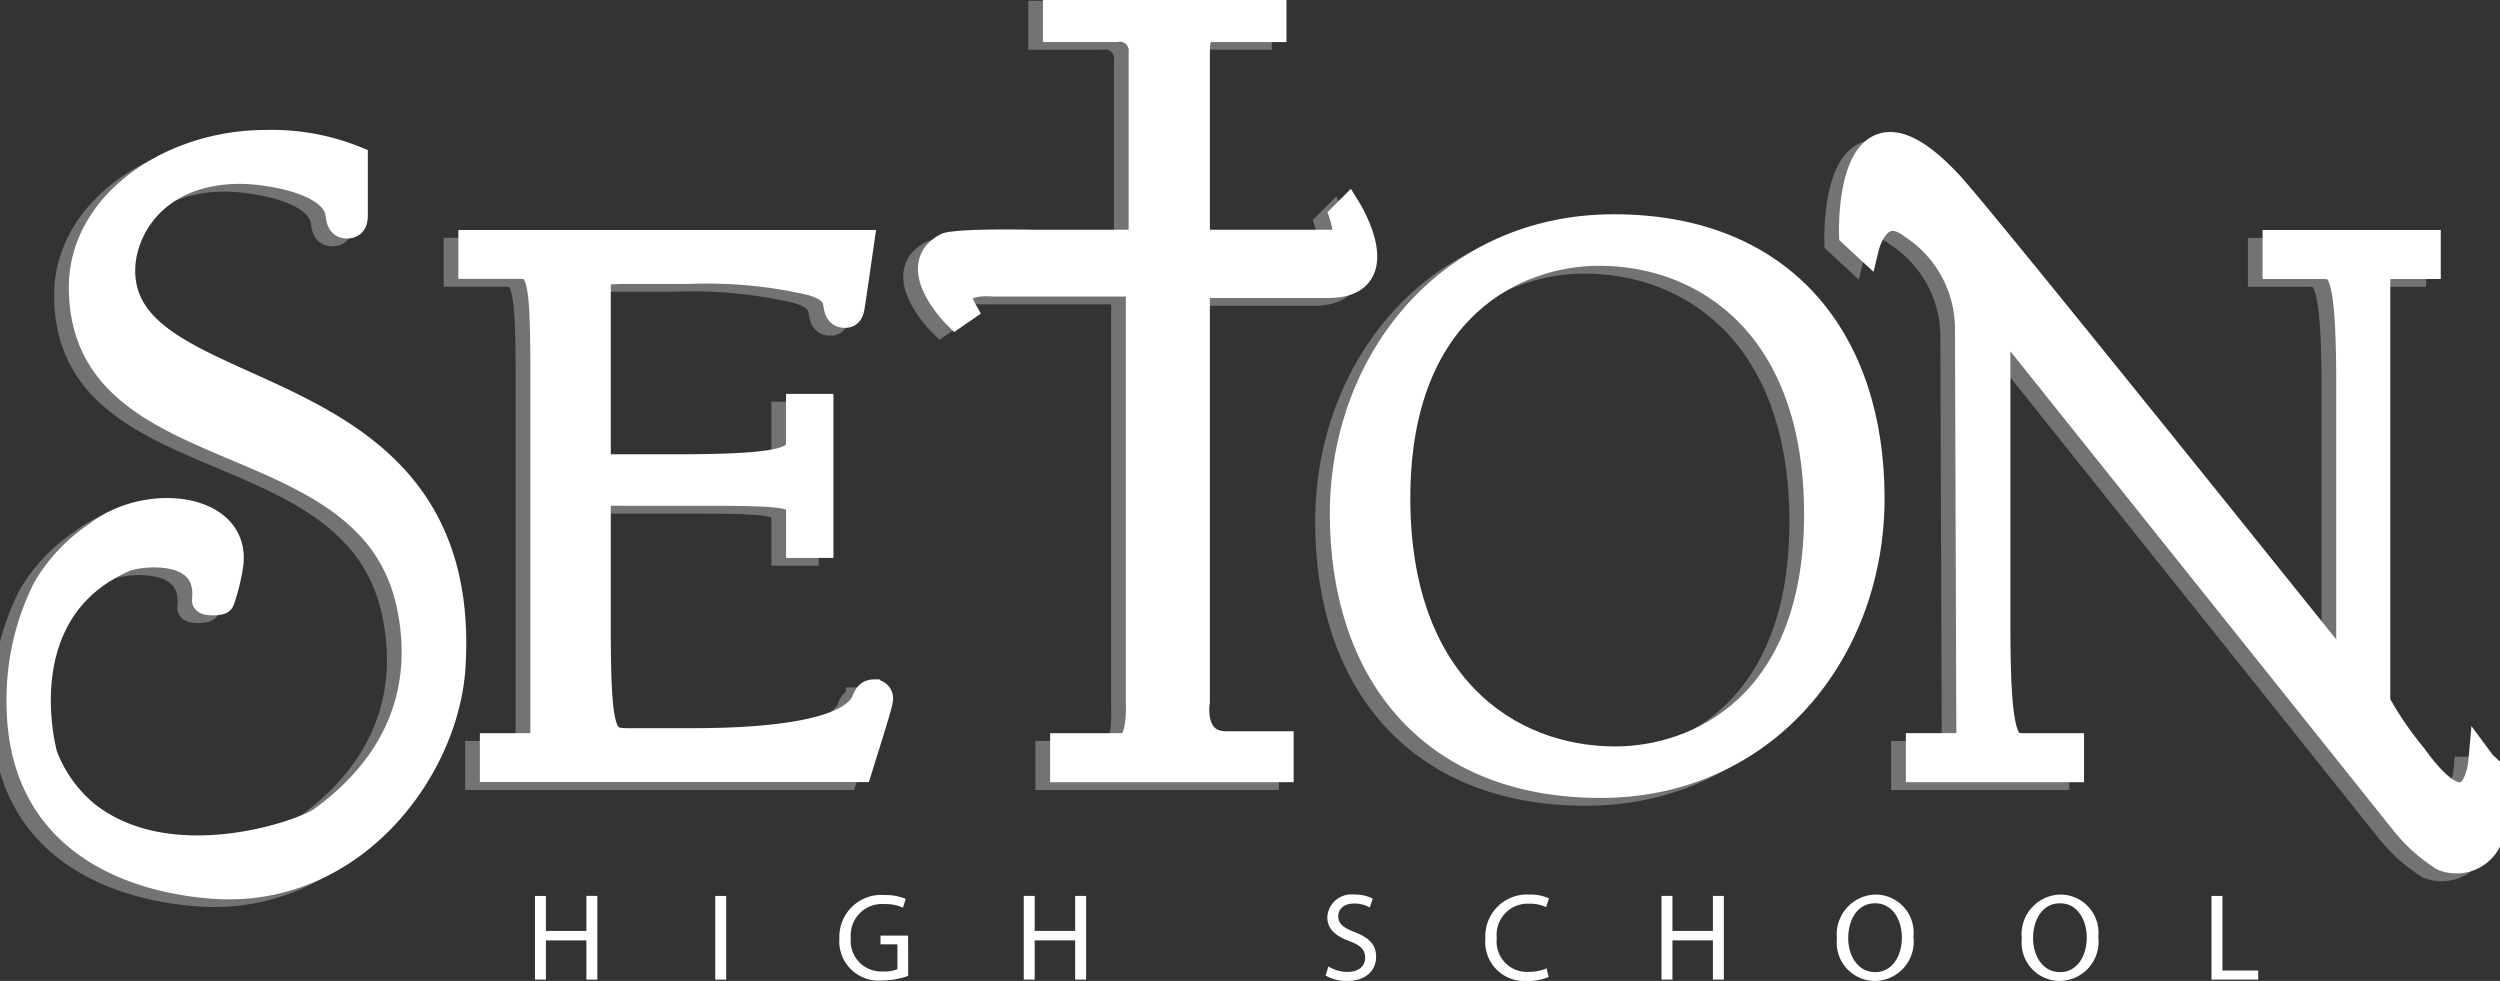 <svg id="logo_Seton_NAV_mobile" xmlns="http://www.w3.org/2000/svg" xmlns:xlink="http://www.w3.org/1999/xlink" width="131.99" height="51.791" viewBox="0 0 131.99 51.791">
  <rect x="0" y="0" width="131.99" height="51.791" fill="#333333" stroke="none"/>
  <defs>
    <clipPath id="clip-path">
      <rect id="Rectangle_1167" data-name="Rectangle 1167" width="131.99" height="51.791" fill="none"/>
    </clipPath>
  </defs>
  <g id="Group_359" data-name="Group 359" clip-path="url(#clip-path)">
    <path id="Path_191" data-name="Path 191" d="M62.113,34.134H82.649l-.435,3.015c-.088.523-.088.742-.393.742-.35,0-.393-.263-.438-.526-.087-.7-.611-.961-1.311-1.179a24.313,24.313,0,0,0-6.466-.612H70.372c-.83,0-1.617,0-1.617.438v9.962h4.151c6.25,0,6.511-.48,6.511-1.442V42.785h1.093v7.253H79.416V48.422c0-1,0-1.135-5.112-1.135h-5.55v7.035c0,6.115.305,6.115,1.793,6.115h2.8c2.141,0,8.651,0,9.525-2.14.088-.218.175-.435.482-.435a.3.3,0,0,1,.305.305c0,.261-.524,1.88-1.093,3.713H63.25V60.7h1.791c.48,0,.874-.087.874-.435v-19.1c0-4.982-.132-5.855-1.224-5.855H62.113Z" transform="translate(-37.987 -20.875)" fill="#747374"/>
    <path id="Path_192" data-name="Path 192" d="M62.113,34.134H82.649l-.435,3.015c-.088.523-.088.742-.393.742-.35,0-.393-.263-.438-.526-.087-.7-.611-.961-1.311-1.179a24.313,24.313,0,0,0-6.466-.612H70.372c-.83,0-1.617,0-1.617.438v9.962h4.151c6.25,0,6.511-.48,6.511-1.442V42.785h1.093v7.253H79.416V48.422c0-1,0-1.135-5.112-1.135h-5.55v7.035c0,6.115.305,6.115,1.793,6.115h2.8c2.141,0,8.651,0,9.525-2.14.088-.218.175-.435.482-.435a.3.3,0,0,1,.305.305c0,.261-.524,1.88-1.093,3.713H63.25V60.7h1.791c.48,0,.874-.087.874-.435v-19.1c0-4.982-.132-5.855-1.224-5.855H62.113Z" transform="translate(-37.987 -20.875)" fill="none" stroke="#747374" stroke-width="1.407"/>
    <path id="Path_193" data-name="Path 193" d="M194.856,31.995c8.96,0,13.591,5.987,13.591,14.289,0,8.084-5.637,15.119-14.289,15.119-8.957,0-13.59-5.986-13.59-14.289,0-8.084,5.638-15.119,14.288-15.119m-.784,1.312c-4.327,0-10.663,2.839-10.663,12.977,0,9.832,5.812,13.808,11.537,13.808,4.326,0,10.662-2.84,10.662-12.978,0-9.832-5.812-13.807-11.536-13.807" transform="translate(-110.43 -19.567)" fill="#747374"/>
    <path id="Path_194" data-name="Path 194" d="M194.856,31.995c8.96,0,13.591,5.987,13.591,14.289,0,8.084-5.637,15.119-14.289,15.119-8.957,0-13.59-5.986-13.59-14.289C180.568,39.029,186.206,31.995,194.856,31.995Zm-.784,1.312c-4.327,0-10.663,2.839-10.663,12.977,0,9.832,5.812,13.808,11.537,13.808,4.326,0,10.662-2.84,10.662-12.978C205.607,37.282,199.8,33.307,194.072,33.307Z" transform="translate(-110.43 -19.567)" fill="none" stroke="#747374" stroke-width="1.407"/>
    <path id="Path_195" data-name="Path 195" d="M275.94,48.807h.088V33.558c0-6.249-.48-6.381-1.441-6.381h-2.448V26h8v1.179h-1.79c-.482,0-.875.088-.875.438V50.252a19.021,19.021,0,0,0,1.963,2.864c3.192,4.436,3.563.279,3.563.279a9.582,9.582,0,0,0,.7.663,15.82,15.82,0,0,1-.164,2.586,1.866,1.866,0,0,1-2.564,1.782,8.311,8.311,0,0,1-2.095-1.886L257.5,29.8h-.089V46.186c0,6.247.482,6.378,1.443,6.378H261.3v1.182h-8V52.564H255.1c.479,0,.874-.086.874-.435L255.9,30.4a6.5,6.5,0,0,0-2.965-5.335c-1.832-1.4-2.442,1.111-2.442,1.111l-.717-.662S249.5,17,254.958,22.926c1.837,1.991,20.982,25.881,20.982,25.881" transform="translate(-152.754 -12.739)" fill="#747374"/>
    <path id="Path_196" data-name="Path 196" d="M275.94,48.807h.088V33.558c0-6.249-.48-6.381-1.441-6.381h-2.448V26h8v1.179h-1.79c-.482,0-.875.088-.875.438V50.252a19.021,19.021,0,0,0,1.963,2.864c3.192,4.436,3.563.279,3.563.279a9.582,9.582,0,0,0,.7.663,15.82,15.82,0,0,1-.164,2.586,1.866,1.866,0,0,1-2.564,1.782,8.311,8.311,0,0,1-2.095-1.886L257.5,29.8h-.089V46.186c0,6.247.482,6.378,1.443,6.378H261.3v1.182h-8V52.564H255.1c.479,0,.874-.086.874-.435L255.9,30.4a6.5,6.5,0,0,0-2.965-5.335c-1.832-1.4-2.442,1.111-2.442,1.111l-.717-.662S249.5,17,254.958,22.926C256.795,24.917,275.94,48.807,275.94,48.807Z" transform="translate(-152.754 -12.739)" fill="none" stroke="#747374" stroke-width="1.407"/>
    <path id="Path_197" data-name="Path 197" d="M18.371,24.331c0,.261-.044.525-.393.525s-.393-.263-.438-.613c-.26-1.791-3.887-2.273-5.2-2.273-4.456,0-6.248,3.059-6.248,5.289,0,7.6,18.432,4.652,17.44,20.894C23.2,53.605,18.24,60.307,10.809,59.7,8.981,59.553.7,58.711.7,50.047a13.02,13.02,0,0,1,1.354-5.955A8.766,8.766,0,0,1,4.765,41.2c2.616-2.075,7.4-1.534,7.037,1.534a9.867,9.867,0,0,1-.472,1.932c-.056.113-.848.11-.835-.017.31-2.977-3.5-2.531-4.289-2.184-6.291,2.761-4.275,10.147-4.22,10.37a7.456,7.456,0,0,0,2.237,3.134c4.42,3.469,11.423,1,12.42.28,5.707-4.14,5.112-9.26,4.631-11.437C19.11,34.981,3.994,37.964,3.994,28.133c0-4.457,4.763-7.6,9.658-7.6a11.781,11.781,0,0,1,4.719.831Z" transform="translate(-0.431 -12.556)" fill="#747374"/>
    <path id="Path_198" data-name="Path 198" d="M18.371,24.331c0,.261-.044.525-.393.525s-.393-.263-.438-.613c-.26-1.791-3.887-2.273-5.2-2.273-4.456,0-6.248,3.059-6.248,5.289,0,7.6,18.432,4.652,17.44,20.894C23.2,53.605,18.24,60.307,10.809,59.7,8.981,59.553.7,58.711.7,50.047a13.02,13.02,0,0,1,1.354-5.955A8.766,8.766,0,0,1,4.765,41.2c2.616-2.075,7.4-1.534,7.037,1.534a9.867,9.867,0,0,1-.472,1.932c-.056.113-.848.11-.835-.017.31-2.977-3.5-2.531-4.289-2.184-6.291,2.761-4.275,10.147-4.22,10.37a7.456,7.456,0,0,0,2.237,3.134c4.42,3.469,11.423,1,12.42.28,5.707-4.14,5.112-9.26,4.631-11.437C19.11,34.981,3.994,37.964,3.994,28.133c0-4.457,4.763-7.6,9.658-7.6a11.781,11.781,0,0,1,4.719.831Z" transform="translate(-0.431 -12.556)" fill="none" stroke="#747374" stroke-width="1.407"/>
    <path id="Path_199" data-name="Path 199" d="M131.187,1.924h11.448V3.1h-3.441s-.606-.029-.606,1.1V14.424h7.566s.605,0,.151-1.438l.3-.3s2.422,3.933-1.058,3.933h-6.96V38.631s-.377,2.27,1.588,2.27h2.837v1.283H131.564V41h3.317s.757-.025.681-2.371V16.54h-7.717s-2.492-.253-1.568,1.39l-.4.276s-2.572-2.573-.454-3.633c0,0,.528-.226,4.614-.15h5.675V4.36A1.173,1.173,0,0,0,134.333,3.1h-3.146Z" transform="translate(-76.195 -1.177)" fill="#747374"/>
    <path id="Path_200" data-name="Path 200" d="M131.187,1.924h11.448V3.1h-3.441s-.606-.029-.606,1.1V14.424h7.566s.605,0,.151-1.438l.3-.3s2.422,3.933-1.058,3.933h-6.96V38.631s-.377,2.27,1.588,2.27h2.837v1.283H131.564V41h3.317s.757-.025.681-2.371V16.54h-7.717s-2.492-.253-1.568,1.39l-.4.276s-2.572-2.573-.454-3.633c0,0,.528-.226,4.614-.15h5.675V4.36A1.173,1.173,0,0,0,134.333,3.1h-3.146Z" transform="translate(-76.195 -1.177)" fill="none" stroke="#747374" stroke-width="1.407"/>
    <path id="Path_201" data-name="Path 201" d="M73.294,121.773v1.848H75.43v-1.848h.578v4.419H75.43v-2.071H73.294v2.071h-.578v-4.419Z" transform="translate(-44.471 -74.473)" fill="#fff"/>
    <rect id="Rectangle_1166" data-name="Rectangle 1166" width="0.578" height="4.419" transform="translate(37.762 47.301)" fill="#fff"/>
    <path id="Path_202" data-name="Path 202" d="M117.725,125.925a4,4,0,0,1-1.364.242,2.074,2.074,0,0,1-2.268-2.228,2.212,2.212,0,0,1,2.393-2.281,2.8,2.8,0,0,1,1.107.2l-.144.466a2.2,2.2,0,0,0-.977-.19,1.652,1.652,0,0,0-1.776,1.776,1.617,1.617,0,0,0,1.7,1.783,1.848,1.848,0,0,0,.761-.118V124.26h-.892v-.46h1.455Z" transform="translate(-69.777 -74.403)" fill="#fff"/>
    <path id="Path_203" data-name="Path 203" d="M139.728,121.773v1.848h2.136v-1.848h.578v4.419h-.578v-2.071h-2.136v2.071h-.578v-4.419Z" transform="translate(-85.1 -74.473)" fill="#fff"/>
    <path id="Path_204" data-name="Path 204" d="M180.323,125.384a1.925,1.925,0,0,0,1.016.289c.584,0,.924-.3.924-.754,0-.406-.235-.649-.832-.871-.721-.263-1.166-.642-1.166-1.258a1.272,1.272,0,0,1,1.429-1.2,1.979,1.979,0,0,1,.97.217l-.158.466a1.63,1.63,0,0,0-.832-.21c-.6,0-.832.36-.832.661,0,.413.268.616.879.852.746.294,1.12.649,1.12,1.3,0,.681-.5,1.277-1.54,1.277a2.276,2.276,0,0,1-1.129-.288Z" transform="translate(-110.188 -74.36)" fill="#fff"/>
    <path id="Path_205" data-name="Path 205" d="M205.235,125.941a2.79,2.79,0,0,1-1.167.21,2.061,2.061,0,0,1-2.176-2.241,2.2,2.2,0,0,1,2.308-2.321,2.381,2.381,0,0,1,1.049.2l-.145.465a2.042,2.042,0,0,0-.884-.183,1.644,1.644,0,0,0-1.725,1.823,1.6,1.6,0,0,0,1.692,1.776,2.3,2.3,0,0,0,.937-.185Z" transform="translate(-123.471 -74.36)" fill="#fff"/>
    <path id="Path_206" data-name="Path 206" d="M226.411,121.773v1.848h2.136v-1.848h.578v4.419h-.578v-2.071h-2.136v2.071h-.578v-4.419Z" transform="translate(-138.113 -74.473)" fill="#fff"/>
    <path id="Path_207" data-name="Path 207" d="M251.666,126.151a2.021,2.021,0,0,1-1.987-2.241,2.1,2.1,0,0,1,2.045-2.321,2.013,2.013,0,0,1,1.993,2.236,2.071,2.071,0,0,1-2.045,2.326Zm.026-.465c.9,0,1.415-.834,1.415-1.836,0-.877-.459-1.8-1.41-1.8s-1.422.886-1.422,1.843c0,.931.512,1.79,1.41,1.79Z" transform="translate(-152.696 -74.36)" fill="#fff"/>
    <path id="Path_208" data-name="Path 208" d="M276.794,126.151a2.021,2.021,0,0,1-1.987-2.241,2.094,2.094,0,0,1,2.045-2.321,2.013,2.013,0,0,1,1.993,2.236,2.072,2.072,0,0,1-2.045,2.326Zm.026-.465c.9,0,1.415-.834,1.415-1.836,0-.877-.46-1.8-1.409-1.8s-1.423.886-1.423,1.843c0,.931.511,1.79,1.41,1.79Z" transform="translate(-168.064 -74.36)" fill="#fff"/>
    <path id="Path_209" data-name="Path 209" d="M300.591,121.773h.578v3.941h1.888v.478h-2.466Z" transform="translate(-183.833 -74.473)" fill="#fff"/>
    <path id="Path_210" data-name="Path 210" d="M64.109,33.075H84.647l-.437,3.014c-.088.524-.088.744-.393.744-.349,0-.393-.263-.438-.526-.086-.7-.612-.961-1.311-1.179a24.257,24.257,0,0,0-6.466-.613H72.368c-.83,0-1.617,0-1.617.437v9.964H74.9c6.25,0,6.511-.48,6.511-1.442V41.725h1.094V48.98H81.412V47.362c0-1,0-1.135-5.112-1.135H70.75v7.034c0,6.117.307,6.117,1.793,6.117h2.8c2.141,0,8.651,0,9.525-2.14.087-.218.175-.436.482-.436a.3.3,0,0,1,.306.3c0,.261-.525,1.879-1.093,3.713H65.246V59.641h1.793c.479,0,.872-.088.872-.437v-19.1c0-4.982-.13-5.856-1.223-5.856H64.109Z" transform="translate(-39.207 -20.228)" fill="#fff"/>
    <path id="Path_211" data-name="Path 211" d="M64.109,33.075H84.647l-.437,3.014c-.088.524-.088.744-.393.744-.349,0-.393-.263-.438-.526-.086-.7-.612-.961-1.311-1.179a24.257,24.257,0,0,0-6.466-.613H72.368c-.83,0-1.617,0-1.617.437v9.964H74.9c6.25,0,6.511-.48,6.511-1.442V41.725h1.094V48.98H81.412V47.362c0-1,0-1.135-5.112-1.135H70.75v7.034c0,6.117.307,6.117,1.793,6.117h2.8c2.141,0,8.651,0,9.525-2.14.087-.218.175-.436.482-.436a.3.3,0,0,1,.306.3c0,.261-.525,1.879-1.093,3.713H65.246V59.641h1.793c.479,0,.872-.088.872-.437v-19.1c0-4.982-.13-5.856-1.223-5.856H64.109Z" transform="translate(-39.207 -20.228)" fill="none" stroke="#fff" stroke-width="1.407"/>
    <path id="Path_212" data-name="Path 212" d="M196.854,30.934c8.958,0,13.591,5.987,13.591,14.289,0,8.085-5.638,15.119-14.291,15.119-8.957,0-13.59-5.986-13.59-14.289,0-8.084,5.638-15.119,14.289-15.119m-.786,1.312c-4.327,0-10.662,2.839-10.662,12.977,0,9.832,5.812,13.807,11.534,13.807,4.327,0,10.663-2.839,10.663-12.977,0-9.832-5.812-13.807-11.535-13.807" transform="translate(-111.651 -18.918)" fill="#fff"/>
    <path id="Path_213" data-name="Path 213" d="M196.854,30.934c8.958,0,13.591,5.987,13.591,14.289,0,8.085-5.638,15.119-14.291,15.119-8.957,0-13.59-5.986-13.59-14.289C182.565,37.969,188.2,30.934,196.854,30.934Zm-.786,1.312c-4.327,0-10.662,2.839-10.662,12.977,0,9.832,5.812,13.807,11.534,13.807,4.327,0,10.663-2.839,10.663-12.977C207.6,36.221,201.792,32.246,196.068,32.246Z" transform="translate(-111.651 -18.918)" fill="none" stroke="#fff" stroke-width="1.407"/>
    <path id="Path_214" data-name="Path 214" d="M277.937,47.745h.086V32.494c0-6.248-.48-6.378-1.441-6.378h-2.448V24.937h8v1.179h-1.791c-.482,0-.874.087-.874.437V49.188a18.535,18.535,0,0,0,1.962,2.867c3.194,4.435,3.563.279,3.563.279.121.164.7.653.7.66a15.589,15.589,0,0,1-.16,2.588,1.865,1.865,0,0,1-2.566,1.781,8.274,8.274,0,0,1-2.095-1.885L259.5,28.737h-.087V45.123c0,6.25.48,6.38,1.442,6.38H263.3v1.179h-8V51.5h1.792c.479,0,.874-.088.874-.437l-.073-21.727A6.506,6.506,0,0,0,254.93,24c-1.832-1.4-2.442,1.11-2.442,1.11l-.717-.664s-.277-8.509,5.182-2.588c1.839,1.993,20.984,25.883,20.984,25.883" transform="translate(-153.975 -12.089)" fill="#fff"/>
    <path id="Path_215" data-name="Path 215" d="M277.937,47.745h.086V32.494c0-6.248-.48-6.378-1.441-6.378h-2.448V24.937h8v1.179h-1.791c-.482,0-.874.087-.874.437V49.188a18.535,18.535,0,0,0,1.962,2.867c3.194,4.435,3.563.279,3.563.279.121.164.7.653.7.66a15.589,15.589,0,0,1-.16,2.588,1.865,1.865,0,0,1-2.566,1.781,8.274,8.274,0,0,1-2.095-1.885L259.5,28.737h-.087V45.123c0,6.25.48,6.38,1.442,6.38H263.3v1.179h-8V51.5h1.792c.479,0,.874-.088.874-.437l-.073-21.727A6.506,6.506,0,0,0,254.93,24c-1.832-1.4-2.442,1.11-2.442,1.11l-.717-.664s-.277-8.509,5.182-2.588C258.793,23.856,277.937,47.745,277.937,47.745Z" transform="translate(-153.975 -12.089)" fill="none" stroke="#fff" stroke-width="1.407"/>
    <path id="Path_216" data-name="Path 216" d="M20.367,23.27c0,.263-.044.526-.393.526s-.393-.263-.438-.612c-.26-1.791-3.887-2.273-5.2-2.273-4.457,0-6.25,3.059-6.25,5.287,0,7.6,18.433,4.654,17.44,20.9-.333,5.452-5.292,12.153-12.723,11.549C10.977,58.493,2.7,57.652,2.7,48.988a13.034,13.034,0,0,1,1.354-5.955,8.749,8.749,0,0,1,2.707-2.888c2.616-2.074,7.4-1.534,7.037,1.534a9.84,9.84,0,0,1-.472,1.932c-.056.111-.848.11-.835-.017.309-2.977-3.5-2.53-4.289-2.185-6.291,2.763-4.275,10.147-4.22,10.371a7.464,7.464,0,0,0,2.237,3.133c4.42,3.468,11.423,1,12.421.28,5.705-4.14,5.111-9.26,4.63-11.438C21.106,33.921,5.99,36.9,5.99,27.073c0-4.457,4.763-7.6,9.658-7.6a11.8,11.8,0,0,1,4.719.83Z" transform="translate(-1.651 -11.907)" fill="#fff"/>
    <path id="Path_217" data-name="Path 217" d="M20.367,23.27c0,.263-.044.526-.393.526s-.393-.263-.438-.612c-.26-1.791-3.887-2.273-5.2-2.273-4.457,0-6.25,3.059-6.25,5.287,0,7.6,18.433,4.654,17.44,20.9-.333,5.452-5.292,12.153-12.723,11.549C10.977,58.493,2.7,57.652,2.7,48.988a13.034,13.034,0,0,1,1.354-5.955,8.749,8.749,0,0,1,2.707-2.888c2.616-2.074,7.4-1.534,7.037,1.534a9.84,9.84,0,0,1-.472,1.932c-.056.111-.848.11-.835-.017.309-2.977-3.5-2.53-4.289-2.185-6.291,2.763-4.275,10.147-4.22,10.371a7.464,7.464,0,0,0,2.237,3.133c4.42,3.468,11.423,1,12.421.28,5.705-4.14,5.111-9.26,4.63-11.438C21.106,33.921,5.99,36.9,5.99,27.073c0-4.457,4.763-7.6,9.658-7.6a11.8,11.8,0,0,1,4.719.83Z" transform="translate(-1.651 -11.907)" fill="none" stroke="#fff" stroke-width="1.407"/>
    <path id="Path_218" data-name="Path 218" d="M133.184.864h11.448v1.18H141.19s-.6-.029-.6,1.1V13.362h7.564s.605,0,.151-1.438l.3-.3s2.421,3.933-1.058,3.933h-6.959V37.571s-.378,2.27,1.588,2.27h2.836v1.28H133.562V39.941h3.316s.758-.025.681-2.371V15.48h-7.717s-2.492-.253-1.568,1.39l-.4.276s-2.572-2.573-.454-3.633c0,0,.53-.226,4.615-.151h5.673V3.3a1.173,1.173,0,0,0-1.381-1.256h-3.145Z" transform="translate(-77.416 -0.528)" fill="#fff"/>
    <path id="Path_219" data-name="Path 219" d="M133.184.864h11.448v1.18H141.19s-.6-.029-.6,1.1V13.362h7.564s.605,0,.151-1.438l.3-.3s2.421,3.933-1.058,3.933h-6.959V37.571s-.378,2.27,1.588,2.27h2.836v1.28H133.562V39.941h3.316s.758-.025.681-2.371V15.48h-7.717s-2.492-.253-1.568,1.39l-.4.276s-2.572-2.573-.454-3.633c0,0,.53-.226,4.615-.151h5.673V3.3a1.173,1.173,0,0,0-1.381-1.256h-3.145Z" transform="translate(-77.416 -0.528)" fill="none" stroke="#fff" stroke-width="1.407"/>
    <path id="Path_220" data-name="Path 220" d="M64.676,32.207H85.213l-.436,3.015c-.088.523-.088.742-.393.742-.349,0-.393-.263-.438-.524-.086-.7-.612-.961-1.311-1.18a24.3,24.3,0,0,0-6.466-.612H72.935c-.83,0-1.617,0-1.617.438v9.963h4.151c6.25,0,6.511-.482,6.511-1.443V40.858h1.094v7.253H81.979V46.495c0-1.005,0-1.135-5.112-1.135h-5.55v7.035c0,6.115.307,6.115,1.793,6.115h2.8c2.14,0,8.651,0,9.525-2.14.087-.218.175-.436.48-.436a.3.3,0,0,1,.305.306c0,.261-.523,1.877-1.091,3.713H65.813v-1.18H67.6c.48,0,.874-.087.874-.435v-19.1c0-4.982-.13-5.856-1.224-5.856H64.676Z" transform="translate(-39.554 -19.697)" fill="#fff"/>
    <path id="Path_221" data-name="Path 221" d="M197.422,30.067c8.957,0,13.59,5.987,13.59,14.289,0,8.084-5.636,15.119-14.289,15.119-8.957,0-13.59-5.986-13.59-14.288,0-8.085,5.638-15.12,14.289-15.12m-.787,1.312c-4.326,0-10.662,2.84-10.662,12.977,0,9.831,5.813,13.808,11.537,13.808,4.326,0,10.662-2.84,10.662-12.978,0-9.831-5.81-13.808-11.537-13.808" transform="translate(-111.999 -18.388)" fill="#fff"/>
    <path id="Path_222" data-name="Path 222" d="M278.5,46.879h.086V31.629c0-6.25-.479-6.38-1.442-6.38H274.7V24.07h8v1.179h-1.791c-.48,0-.873.087-.873.437V48.324a18.625,18.625,0,0,0,1.962,2.865c3.194,4.435,3.563.279,3.563.279.121.165.7.653.7.66a16.084,16.084,0,0,1-.162,2.588,1.865,1.865,0,0,1-2.564,1.782,8.209,8.209,0,0,1-2.1-1.887L260.062,27.87h-.086V44.258c0,6.248.481,6.378,1.44,6.378h2.448v1.179h-8V50.636h1.791c.481,0,.874-.088.874-.435l-.072-21.728a6.512,6.512,0,0,0-2.964-5.335c-1.835-1.4-2.442,1.11-2.442,1.11l-.719-.661S252.06,15.076,257.52,21c1.838,1.991,20.984,25.881,20.984,25.881" transform="translate(-154.32 -11.56)" fill="#fff"/>
    <path id="Path_223" data-name="Path 223" d="M20.935,22.4c0,.261-.044.524-.393.524s-.393-.263-.438-.611c-.26-1.793-3.888-2.275-5.2-2.275-4.456,0-6.248,3.059-6.248,5.288,0,7.6,18.433,4.654,17.44,20.894-.333,5.453-5.292,12.154-12.723,11.55-1.828-.15-10.105-.992-10.105-9.655a13.043,13.043,0,0,1,1.354-5.955,8.734,8.734,0,0,1,2.707-2.887c2.616-2.075,7.4-1.534,7.037,1.533a9.866,9.866,0,0,1-.472,1.932c-.056.113-.848.11-.835-.017.31-2.977-3.5-2.531-4.289-2.185C2.48,43.3,4.5,50.686,4.552,50.91a7.456,7.456,0,0,0,2.237,3.135c4.42,3.468,11.423,1,12.42.279,5.707-4.14,5.112-9.26,4.631-11.437C21.674,33.052,6.558,36.034,6.558,26.2c0-4.456,4.763-7.6,9.658-7.6a11.8,11.8,0,0,1,4.719.832Z" transform="translate(-1.999 -11.376)" fill="#fff"/>
    <path id="Path_224" data-name="Path 224" d="M133.751,0H145.2V1.179h-3.441s-.605-.03-.605,1.1V12.5h7.565s.6,0,.151-1.438l.3-.3s2.422,3.933-1.058,3.933h-6.96V36.705s-.378,2.27,1.588,2.27h2.836v1.283H134.128V39.076h3.317s.757-.025.681-2.371V14.616h-7.717s-2.492-.255-1.568,1.39l-.4.275s-2.572-2.573-.454-3.632c0,0,.528-.226,4.614-.15h5.676V2.435A1.175,1.175,0,0,0,136.9,1.179h-3.145Z" transform="translate(-77.763)" fill="#fff"/>
  </g>
</svg>

